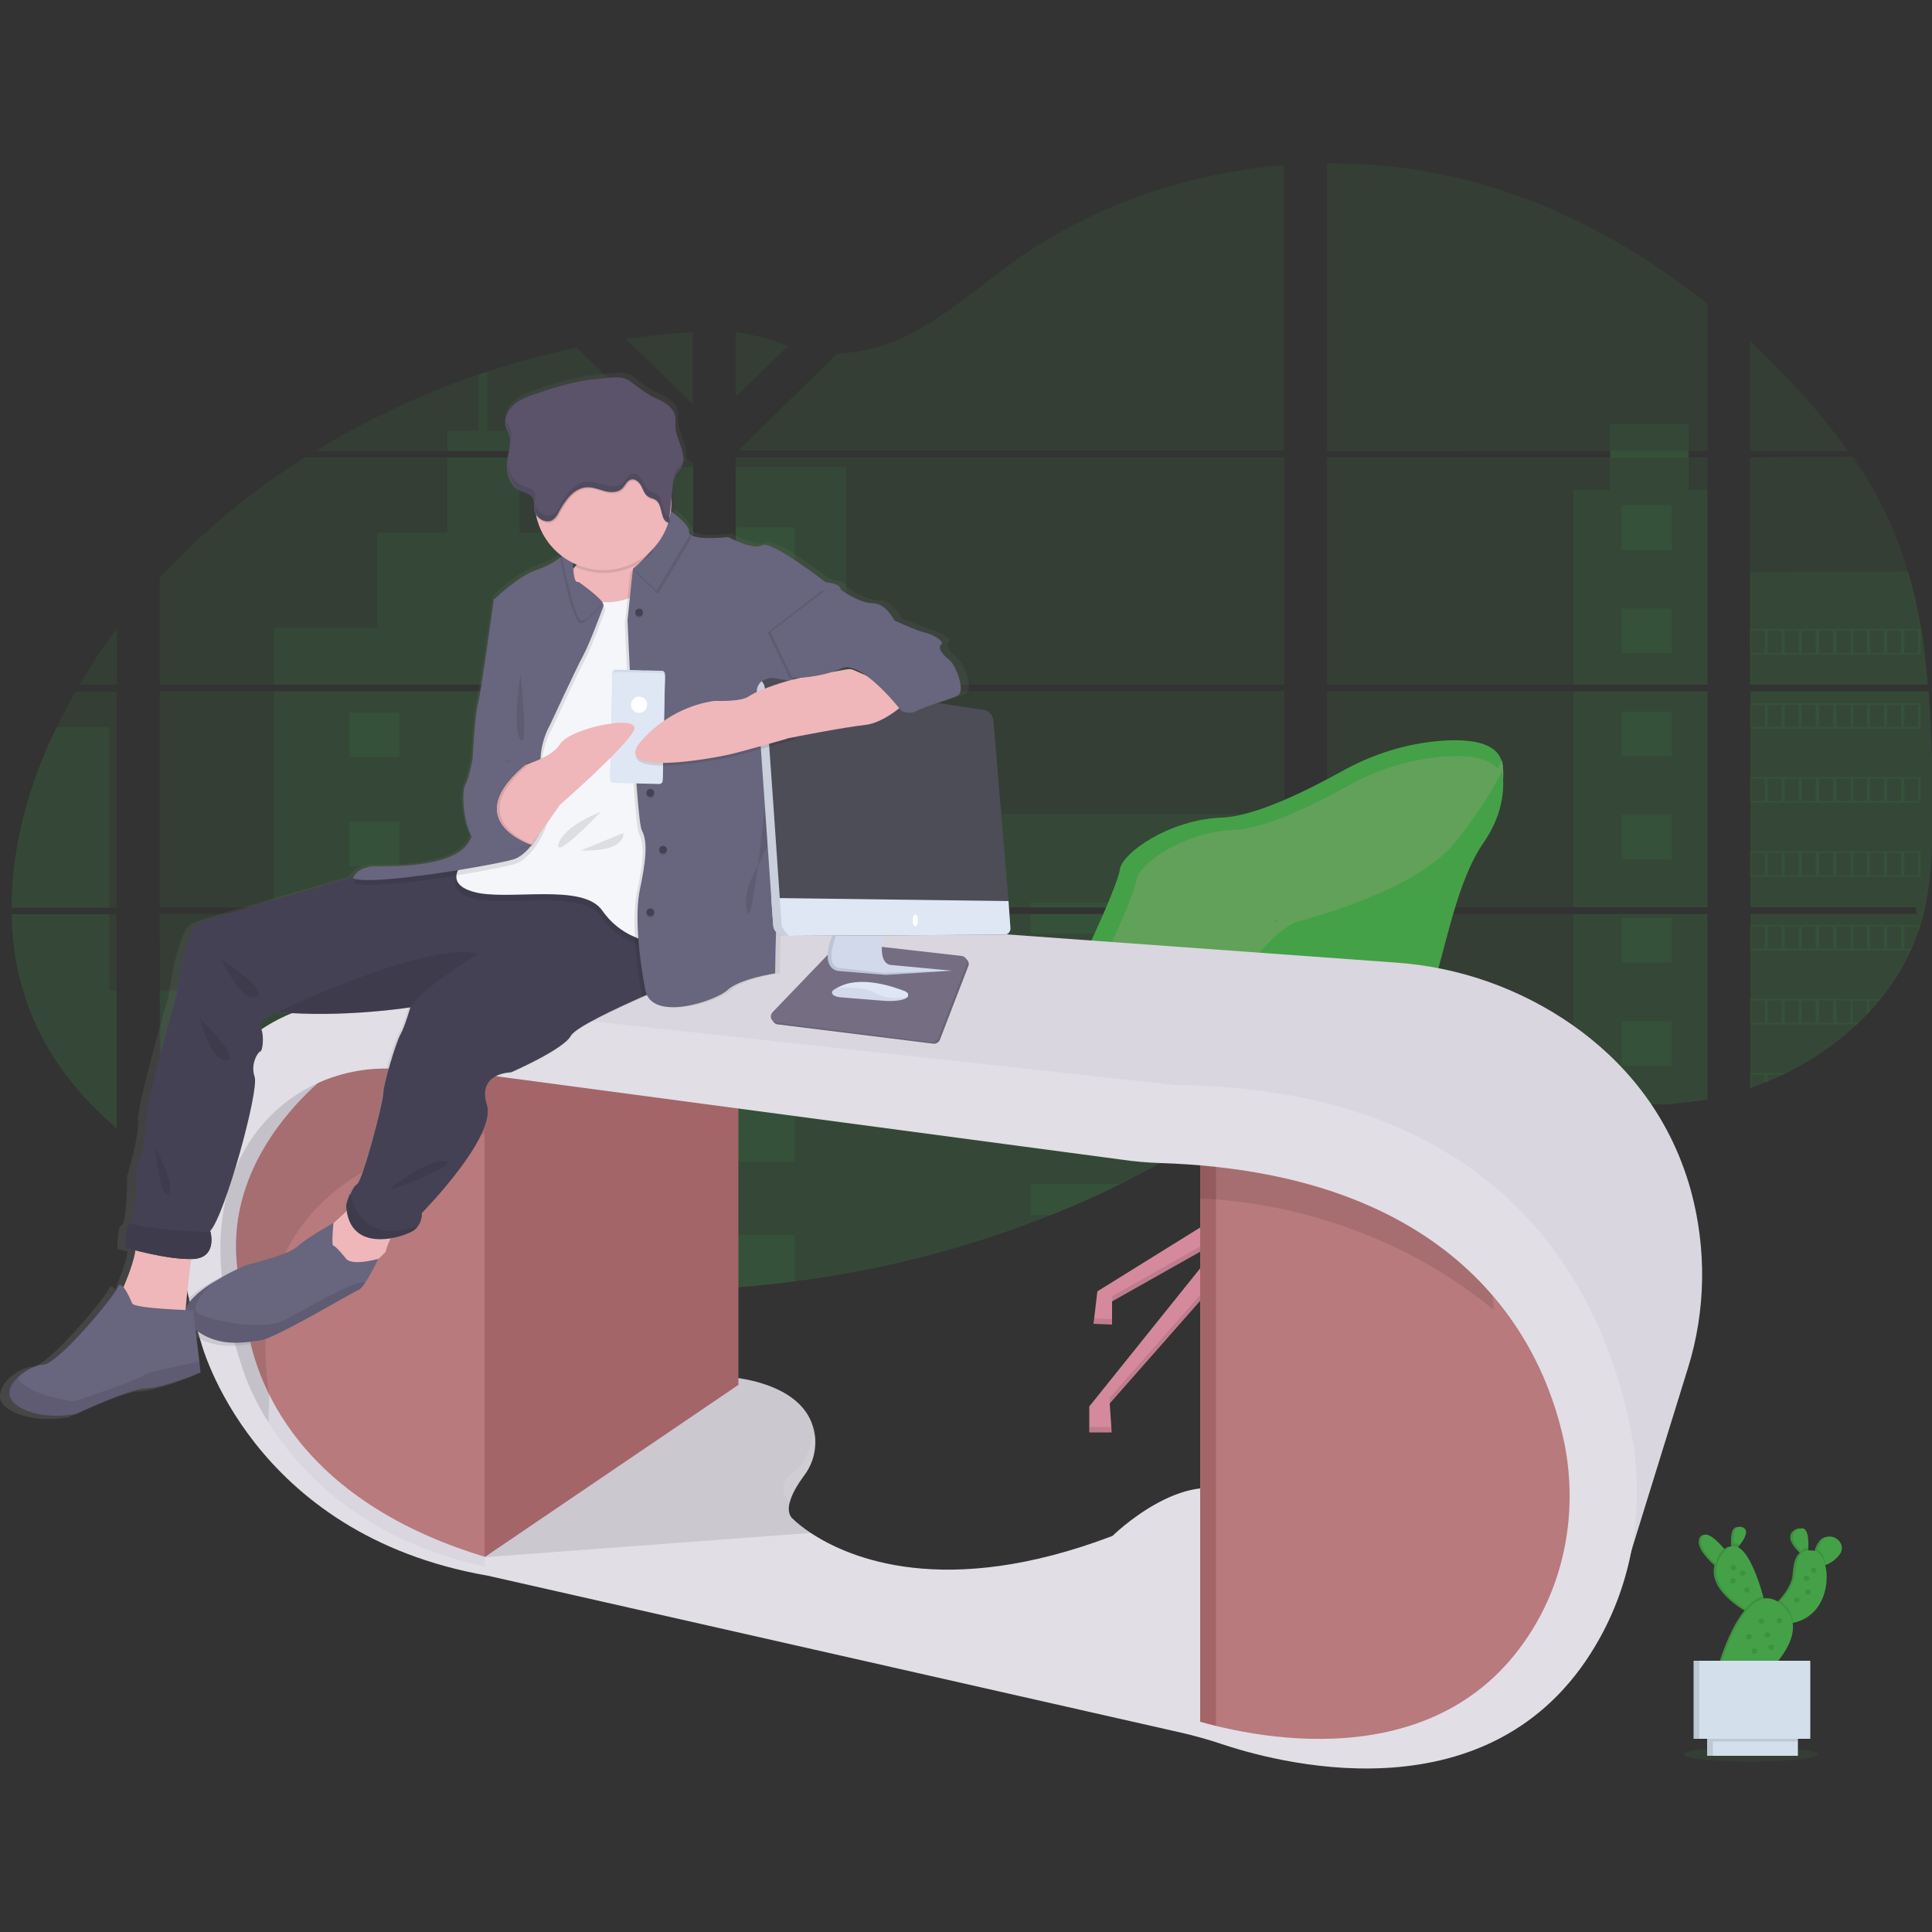 <?xml version="1.0" encoding="utf-8"?>
<!-- Generator: Adobe Illustrator 19.0.0, SVG Export Plug-In . SVG Version: 6.00 Build 0)  -->
<svg version="1.1" id="Layer_1" xmlns="http://www.w3.org/2000/svg" xmlns:xlink="http://www.w3.org/1999/xlink" x="0px" y="0px"
	 viewBox="0 0 500 500" style="enable-background:new 0 0 500 500;" xml:space="preserve">
<rect x="0" y="0" width="500" height="500" fill="#333333" stroke="none"/>
<g id="XMLID_178_">
	<title>Layer 1</title>
	<path id="svg_1" style="opacity:0.1;fill:#44A147;enable-background:new    ;" d="M499.1,178.9h-46.1v55.9h42.8
		c0.1,0.6,0.2,1.2,0.3,1.7h-43.1v45.1l0.2-0.1c1.2-0.4,2.4-0.9,3.6-1.4l0.8-0.3c1.2-0.5,2.4-1,3.6-1.6c0.4-0.2,0.8-0.4,1.3-0.6
		c6.6-3.3,12.7-7.5,18.1-12.5c0.2-0.1,0.3-0.3,0.4-0.4c0.7-0.7,1.5-1.4,2.2-2.2l0.8-0.8c0.8-0.9,1.6-1.8,2.4-2.8l0.3-0.4
		c3.1-3.8,5.8-8,7.8-12.5c0.1-0.1,0.1-0.3,0.2-0.4c0.6-1.4,1.2-2.9,1.7-4.3c0.2-0.6,0.4-1.2,0.6-1.9c0.1-0.2,0.1-0.4,0.2-0.5
		c2.6-9,2.9-18.3,2.9-27.5v-3.2c0-3.7-0.1-7.5-0.1-11.3c0-1,0-1.9-0.1-2.9c-0.1-2.5-0.2-5-0.3-7.4c0-0.7-0.1-1.4-0.1-2.1
		c0-0.4,0-0.8-0.1-1.2C499.3,181.8,499.2,180.4,499.1,178.9L499.1,178.9z M452.9,116.7h25.3c-4.1-5.8-8.6-11.3-13.5-16.5
		c-3.8-4.1-7.7-8.1-11.8-12L452.9,116.7L452.9,116.7z M452.9,118.4v58.8h46c0-0.2,0-0.3,0-0.5c-0.1-1-0.2-2-0.3-3
		c-0.1-0.5-0.1-1.2-0.2-1.8s-0.1-1.2-0.2-1.8c-0.1-0.6-0.1-1.2-0.2-1.8c-0.1-0.6-0.2-1.2-0.2-1.8c-0.1-0.5-0.1-1-0.2-1.5
		c-0.1-0.7-0.2-1.4-0.3-2c0-0.1,0-0.2-0.1-0.3c-0.8-5-2-9.9-3.4-14.8c-1.5-5.1-3.4-10.2-5.7-15c-2.5-5.1-5.3-10-8.6-14.7
		L452.9,118.4L452.9,118.4z M343.4,178.9v55.9h98.5v-55.9H343.4z M343.4,236.6v37.9c11.5-3.7,24.6-2.2,36.5,0.8
		c9.2,2.3,18.2,5.5,27.4,7.8c4.1,1,8.3,1.8,12.5,2.4l1,0.1c0.5,0.1,1,0.1,1.5,0.1l1.5,0.1h0.8c0.1,0,0.2,0,0.2,0l0.8,0h0
		c0.4,0,0.8,0,1.2,0h3.2c0.3,0,0.6,0,0.9,0c0.5,0,0.9,0,1.4-0.1l0.9-0.1l1.1-0.1c0.8-0.1,1.5-0.1,2.3-0.2c0.3,0,0.6-0.1,0.9-0.1
		l0.4-0.1c0.8-0.1,1.5-0.2,2.3-0.3c0.6-0.1,1.1-0.2,1.7-0.3v-48L343.4,236.6L343.4,236.6z M416.7,116.7v1.7h-73.3v58.8h98.5v-58.8
		H437v-1.7h4.9v-38c-19.2-15.4-41.6-27.5-66.5-33.1c-10.5-2.3-21.3-3.4-32-3.3v74.5L416.7,116.7L416.7,116.7z M191.4,116.3l0.3,0.3
		h140.6V42.7c-25,2.1-49.5,10.5-69.1,24.4c-9.5,6.7-18,14.6-28.6,19.8c-5.6,2.8-11.7,4.3-17.9,4.6L191.4,116.3L191.4,116.3z
		 M190.4,86v16.7L204,89.5C198.9,87.7,194.9,86.5,190.4,86L190.4,86z M189.9,296.5h0.5v36.7c5.1-0.4,10.2-0.9,15.3-1.6
		c22.8-2.9,45-8.7,66.4-17.2c2.3-0.9,4.6-1.9,6.8-2.8c1.5-0.7,3-1.3,4.5-2c2.2-1,4.4-2.1,6.6-3.2c9.7-4.8,19.1-10.2,28-16.3
		c0.6-0.4,1.1-0.8,1.7-1.1c1.1-0.8,2.2-1.5,3.3-2.3c0.5-0.4,1.1-0.8,1.6-1.2l1.1-0.9c1.1-0.8,2.2-1.7,3.4-2.5c1-0.8,2.1-1.5,3.2-2.2
		v-43.4h-113c0.1-0.3,0.2-0.5,0.2-0.8c-0.1,0.3-0.2,0.5-0.2,0.8h-29v60L189.9,296.5L189.9,296.5z M190.4,118.4v58.8h142v-58.8
		L190.4,118.4L190.4,118.4z M190.4,178.9v55.9h142v-55.9L190.4,178.9L190.4,178.9z M162,87.7l17.3,16.9V85.9
		C173.5,86.3,167.8,86.9,162,87.7z M41.3,178.9v55.9h138.1v-55.9H41.3z M74.6,317c20.9,8,42.8,13.2,65.1,15.4h0.1
		c4.2,0.4,8.4,0.8,12.7,1h0.2c8.9,0.5,17.8,0.6,26.7,0.3v-97.2H41.3l0.5,64.4 M3,234.9h27.2v-55.9H19.5c-1.1,2-2.2,3.9-3.2,6
		c-0.6,1.1-1.1,2.1-1.6,3.2C7.5,202.8,3,219,3,234.9z M3,236.6c0.2,11.4,2.8,22.5,8.4,32.8c4.7,8.6,11.1,16.1,18.8,22.6v-55.4
		C30.2,236.6,3,236.6,3,236.6z M20.5,177.2h9.8v-14.6C26.7,167.3,23.5,172.2,20.5,177.2L20.5,177.2z M81.6,116.7h94.5l0.3-0.3
		l-0.5-0.5l-26.6-25.9c-7.9,1.6-15.7,3.7-23.3,6.2c-0.7,0.2-1.4,0.5-2.2,0.7C109.1,101.9,95,108.6,81.6,116.7L81.6,116.7z
		 M41.3,149.5v27.7h138.1V120l-1.9-1.6H78.9C65,127.1,52.4,137.6,41.3,149.5L41.3,149.5z"/>
	<path id="svg_2" style="opacity:0.1;fill:#44A147;enable-background:new    ;" d="M452.9,148.1v29.1h46c0-0.2,0-0.3,0-0.5
		c-0.1-1-0.2-2-0.3-3c-0.1-0.5-0.1-1.2-0.2-1.8s-0.1-1.2-0.2-1.8c-0.1-0.6-0.1-1.2-0.2-1.8c-0.1-0.6-0.2-1.2-0.2-1.8
		c-0.1-0.5-0.1-1-0.2-1.5c-0.1-0.7-0.2-1.4-0.3-2c0-0.1,0-0.2-0.1-0.3c-0.8-5-2-9.9-3.4-14.8L452.9,148.1L452.9,148.1z M499.1,178.9
		h-46.1v55.9h42.8c0.1,0.6,0.2,1.2,0.3,1.7h-43.1v45.1l0.2-0.1c1.2-0.4,2.4-0.9,3.6-1.4l0.8-0.3c1.2-0.5,2.4-1,3.6-1.6
		c0.4-0.2,0.8-0.4,1.3-0.6c6.6-3.3,12.7-7.5,18.1-12.5c0.2-0.1,0.3-0.3,0.4-0.4c0.7-0.7,1.5-1.4,2.2-2.2l0.8-0.8
		c0.8-0.9,1.6-1.8,2.4-2.8l0.3-0.4c3.1-3.8,5.8-8,7.8-12.5c0.1-0.1,0.1-0.3,0.2-0.4c0.6-1.4,1.2-2.9,1.7-4.3
		c0.2-0.6,0.4-1.2,0.6-1.9c0.1-0.2,0.1-0.4,0.2-0.5c2.6-9,2.9-18.3,2.9-27.5v-3.2c0-3.7-0.1-7.5-0.1-11.3c0-1,0-1.9-0.1-2.9
		c-0.1-2.5-0.2-5-0.3-7.4c0-0.7-0.1-1.4-0.1-2.1c0-0.4,0-0.8-0.1-1.2C499.3,181.8,499.2,180.4,499.1,178.9L499.1,178.9z
		 M407.2,126.8v50.4h34.7v-50.4H437v-17.1h-20.3v17.1H407.2L407.2,126.8z M407.2,178.9h34.7v55.9h-34.7V178.9z M441.9,236.6h-34.7
		v46.5c4.1,1,8.3,1.8,12.5,2.4l1,0.1c0.5,0.1,1,0.1,1.5,0.1l1.5,0.1h0.2c0.2,0,0.4,0,0.7,0h0.2c0.3,0,0.5,0,0.8,0c0.4,0,0.8,0,1.2,0
		h3.2l0.9,0c0.5,0,0.9,0,1.4-0.1l0.9-0.1l1.1-0.1c0.8-0.1,1.5-0.1,2.3-0.2l0.9-0.1l0.4-0.1c0.8-0.1,1.5-0.2,2.3-0.3
		c0.6-0.1,1.1-0.2,1.7-0.3L441.9,236.6L441.9,236.6z M190.4,120.9H219v56.3h-28.6V120.9z M190.4,178.9v55.9h142v-24.1h-75.6V225H219
		v-46H190.4z M189.9,296.5h0.5v36.7c5.1-0.4,10.2-0.9,15.3-1.6c22.8-2.9,45.1-8.7,66.4-17.2c6.1-2.4,12.1-5.1,17.9-8
		c9.7-4.8,19.1-10.2,28-16.3c2.2-1.5,4.4-3.1,6.6-4.7c1.5-1.1,3-2.2,4.5-3.3c1-0.8,2.1-1.5,3.2-2.2v-43.4h-113
		c0.1-0.3,0.2-0.5,0.2-0.8c-0.1,0.3-0.2,0.5-0.2,0.8h-29v59.9L189.9,296.5L189.9,296.5z M115.8,116.7h18.6v-5.2h-8.3V96.2
		c-0.7,0.2-1.4,0.5-2.2,0.7v14.6h-8.1V116.7z M70.9,177.2h91.5h0h17v-56.3h-4.8v41.6h-22v-24.6h-18.2v-19.5h-18.6v19.5H97.6v24.6
		H70.9L70.9,177.2L70.9,177.2z M70.9,178.9v55.9h108.5v-55.9L70.9,178.9L70.9,178.9z M74.7,317c20.9,8,42.8,13.2,65.1,15.4h0.1
		c4.2,0.4,8.4,0.8,12.7,1h0.2c8.9,0.5,17.8,0.6,26.7,0.3v-97.2H70.9v19.8H41.3l0.2,44.3 M28.3,236.6H3c0.2,11.4,2.8,22.5,8.4,32.8
		c4.7,8.6,11.2,16.1,18.8,22.6v-35.6h-1.9L28.3,236.6L28.3,236.6z M3,234.9h25.3v-46.7H14.6C7.5,202.8,3,219,3,234.9L3,234.9z"/>
	<path id="svg_3" style="opacity:0.1;fill:#44A147;enable-background:new    ;" d="M190.4,136.5h15.3v17.7h-15.3V136.5z
		 M190.4,173.1h15.3v4.1h-15.3V173.1z M190.4,178.9h15.3v11.9h-15.3V178.9z M190.4,209.7h15.3v17.7h-15.3V209.7z M190.4,246.4h15.3
		V264h-15.3V246.4z M190.4,296.5h-0.5H190.4v4.1h15.3V283h-15.3V296.5z M190.4,319.6v13.6c5.1-0.4,10.2-0.9,15.3-1.6v-12
		L190.4,319.6z M266.7,233.6h65.7v1.3h-65.7V233.6z M266.7,236.6h65.7v5h-65.7V236.6z M266.7,257.9h65.7v8h-65.7V257.9z
		 M266.7,282.2v8H318c2.2-1.5,4.4-3.1,6.6-4.7c1.5-1.1,3-2.2,4.5-3.3L266.7,282.2z M266.7,306.4v8h5.4c6.1-2.4,12.1-5.1,17.9-8
		H266.7z M152.7,195.9h-12.9v-11.5h12.9V195.9z M432.6,142.3h-12.9v-11.5h12.9V142.3z M432.6,169h-12.9v-11.5h12.9V169z
		 M432.6,195.7h-12.9v-11.5h12.9V195.7z M432.6,222.4h-12.9v-11.5h12.9V222.4z M432.6,249.1h-12.9v-11.5h12.9V249.1z M432.6,275.8
		h-12.9v-11.5h12.9V275.8z M103.3,195.9H90.4v-11.5h12.9V195.9z M152.7,224.2h-12.9v-11.5h12.9V224.2z M103.3,224.2H90.4v-11.5h12.9
		V224.2z M152.7,252.6h-12.9v-11.5h12.9V252.6z M103.3,252.6H90.4v-11.5h12.9V252.6z M152.7,280.9h-12.9v-11.5h12.9V280.9z
		 M103.3,280.9H90.4v-11.5h12.9V280.9z M152.7,309.3h-12.9v-11.5h12.9V309.3z M103.3,309.3H90.4v-11.5h12.9V309.3z M152.7,333.5
		v-7.4h-12.9v6.4L152.7,333.5L152.7,333.5z M452.9,162.8v6.6h44.2v-6.6H452.9z M492.8,163.2h3.6v5.8h-3.6L492.8,163.2z M488.4,163.2
		h3.6v5.8h-3.6L488.4,163.2z M484,163.2h3.6v5.8H484V163.2z M479.6,163.2h3.6v5.8h-3.6V163.2z M475.2,163.2h3.7v5.8h-3.6
		L475.2,163.2L475.2,163.2z M470.8,163.2h3.6v5.8h-3.6V163.2z M466.3,163.2h3.6v5.8h-3.6V163.2z M461.9,163.2h3.6v5.8h-3.6V163.2z
		 M457.5,163.2h3.6v5.8h-3.6V163.2z M453.1,163.2h3.6v5.8h-3.6V163.2z M452.9,182v6.6h44.2V182H452.9z M492.8,182.4h3.6v5.7h-3.6
		L492.8,182.4z M488.4,182.4h3.6v5.7h-3.6L488.4,182.4z M484,182.4h3.6v5.7H484V182.4z M479.6,182.4h3.6v5.7h-3.6V182.4z
		 M475.2,182.4h3.7v5.7h-3.6L475.2,182.4L475.2,182.4z M470.8,182.4h3.6v5.7h-3.6V182.4z M466.3,182.4h3.6v5.7h-3.6V182.4z
		 M461.9,182.4h3.6v5.7h-3.6V182.4z M457.5,182.4h3.6v5.7h-3.6V182.4z M453.1,182.4h3.6v5.7h-3.6V182.4z M452.9,201.1v6.6h44.2v-6.6
		H452.9z M492.8,201.5h3.6v5.8h-3.6L492.8,201.5z M488.4,201.5h3.6v5.8h-3.6L488.4,201.5z M484,201.5h3.6v5.8H484V201.5z
		 M479.6,201.5h3.6v5.8h-3.6V201.5z M475.2,201.5h3.7v5.8h-3.6L475.2,201.5L475.2,201.5z M470.8,201.5h3.6v5.8h-3.6V201.5z
		 M466.3,201.5h3.6v5.8h-3.6V201.5z M461.9,201.5h3.6v5.8h-3.6V201.5z M457.5,201.5h3.6v5.8h-3.6V201.5z M453.1,201.5h3.6v5.8h-3.6
		V201.5z M452.9,220.3v6.6h44.2v-6.6H452.9z M492.8,220.7h3.6v5.8h-3.6L492.8,220.7z M488.4,220.7h3.6v5.8h-3.6L488.4,220.7z
		 M484,220.7h3.6v5.8H484V220.7z M479.6,220.7h3.6v5.8h-3.6V220.7z M475.2,220.7h3.7v5.8h-3.6L475.2,220.7L475.2,220.7z
		 M470.8,220.7h3.6v5.8h-3.6V220.7z M466.3,220.7h3.6v5.8h-3.6V220.7z M461.9,220.7h3.6v5.8h-3.6V220.7z M457.5,220.7h3.6v5.8h-3.6
		V220.7z M453.1,220.7h3.6v5.8h-3.6V220.7z M452.9,239.4v6.6h41.6c0.1-0.1,0.1-0.3,0.2-0.4h-1.9v-5.8h3.6v1.4
		c0.2-0.6,0.4-1.2,0.6-1.8H452.9z M488.4,239.8h3.6v5.7h-3.6L488.4,239.8z M484,239.8h3.6v5.7H484V239.8z M479.6,239.8h3.6v5.7h-3.6
		V239.8z M475.2,239.8h3.7v5.7h-3.6L475.2,239.8L475.2,239.8z M470.8,239.8h3.6v5.7h-3.6V239.8z M466.3,239.8h3.6v5.7h-3.6V239.8z
		 M461.9,239.8h3.6v5.7h-3.6V239.8z M457.5,239.8h3.6v5.7h-3.6V239.8z M453.1,239.8h3.6v5.7h-3.6V239.8z M452.9,258.5v6.6h27.7
		c0.2-0.1,0.3-0.3,0.4-0.4h-1.5V259h3.6v3.6l0.8-0.8V259h2.4c0.1-0.1,0.2-0.3,0.3-0.4L452.9,258.5L452.9,258.5z M475.2,258.9h3.7
		v5.8h-3.6L475.2,258.9L475.2,258.9z M470.8,258.9h3.6v5.8h-3.6V258.9z M466.3,258.9h3.6v5.8h-3.6V258.9z M461.9,258.9h3.6v5.8h-3.6
		V258.9z M457.5,258.9h3.6v5.8h-3.6V258.9z M453.1,258.9h3.6v5.8h-3.6V258.9z M452.9,277.7v4c0.1,0,0.1,0,0.2-0.1v-3.5h3.6v2.1
		l0.8-0.3v-1.8h3.6v0.2c0.4-0.2,0.8-0.4,1.3-0.6L452.9,277.7L452.9,277.7z M162.4,177.2L162.4,177.2L162.4,177.2z M189.9,296.5h0.5
		H189.9z M219.3,236.6c0.1-0.3,0.2-0.5,0.2-0.8C219.5,236.1,219.4,236.3,219.3,236.6z M162.4,177.2L162.4,177.2L162.4,177.2z
		 M416.7,116.7v1.7H437v-1.7H416.7z M189.9,296.5h0.5H189.9z M219.3,236.6c0.1-0.3,0.2-0.5,0.2-0.8
		C219.5,236.1,219.4,236.3,219.3,236.6z M162.4,177.2L162.4,177.2L162.4,177.2z M189.9,296.5h0.5H189.9z M219.3,236.6
		c0.1-0.3,0.2-0.5,0.2-0.8C219.5,236.1,219.4,236.3,219.3,236.6z"/>
	<ellipse id="svg_4" style="opacity:0.1;fill:#44A147;enable-background:new    ;" cx="453.1" cy="454" rx="17.4" ry="1.9"/>
	<path id="svg_5" style="fill:#D48A9C;" d="M335.3,310.8l-8.7-0.5l-0.6-24.9l-0.1-5.9l9.1-1.7l0.1,7.6L335.3,310.8L335.3,310.8z"/>
	<path id="svg_6" style="fill:#D48A9C;" d="M328.6,306.5L284,334.2l-1,8.4l4.8,0.2v-6l29.1-16.4L281.9,364v6.7h5.8l-0.5-7.5
		l40.7-46.2l5.1,0.5l42.9,48.7l1,8.2l5.8,0.2l-1-8.4l-34-42.4l22.6,15.7l0.5,6.7l4.6,0.2l-0.5-8.2L331.7,305L328.6,306.5
		L328.6,306.5z"/>
	<path id="svg_7" style="fill:#44A147;" d="M272.6,259.1c4.2-5.2,7.7-11,10.5-17.1c3.1-6.8,6.4-14.6,6.7-16.9
		c0.5-4.3,12.8-13,26.3-13.5c8.8-0.3,22.5-7.2,31-11.9c8-4.5,16.8-7.3,26-8c9.9-0.7,19.2,1.2,14.6,12.7l-63.1,76.4
		c0,0-53.8,9.5-57.1-5.8c-0.2-0.8-0.4-1.5-0.8-2.2C266,271.3,265.8,267.5,272.6,259.1L272.6,259.1z"/>
	<path id="svg_8" style="opacity:0.2;fill:#DDA3A7;enable-background:new    ;" d="M277.4,260.6c4.2-5.3,7.8-11.1,10.6-17.3
		c2.9-6.3,5.9-13.5,6.1-15.6c0.5-4.1,12.2-12.4,25.1-12.9c8.4-0.3,21.5-6.9,29.6-11.4c7.6-4.3,16.1-6.9,24.9-7.6
		c9.5-0.7,18.4,1.1,13.9,12.1l-50,73.3c0,0-61.7,8.8-65-5.7c-0.2-0.8-0.5-1.5-0.8-2.2C271.3,271.8,271.2,268.3,277.4,260.6
		L277.4,260.6z"/>
	<path id="svg_9" style="opacity:0.1;fill:#010101;enable-background:new    ;" d="M335.2,285.5c-2.9,0-6,0-9.1,0l-0.1-5.9l9.1-1.7
		L335.2,285.5L335.2,285.5z"/>
	<g id="svg_10" style="opacity:0.1;">
		<path id="svg_11" style="fill:#010101;" d="M370.3,338l-22.6-15.7l2.6,3.2l20,13.9l0.5,6.7l4.6,0.2l-0.1-1.5l-4.5-0.2L370.3,338z
			 M287.9,335.4v1.4l27-15.2l2.1-2.6L287.9,335.4z M281.9,369.3v1.4h5.8l-0.1-1.4H281.9z M287.9,341.4l-4.7-0.2l-0.2,1.4l4.8,0.2
			L287.9,341.4L287.9,341.4z M376.8,373l-1-8.2l-42.9-48.7l-5.1-0.5l-40.7,46.2l0.1,1.3l40.6-46.1l5.1,0.5l42.9,48.7l1,8.2l5.8,0.2
			l-0.2-1.5L376.8,373L376.8,373z"/>
	</g>
	<path id="svg_12" style="opacity:0.1;fill:#010101;enable-background:new    ;" d="M330,238c0,0,11.3,8.2,6.3,8.3
		C331.4,246.4,330,238,330,238z"/>
	<path id="svg_13" style="fill:#44A147;" d="M282.7,283.1c0,0,18.7-1.4,25.7-14.9c0,0,14.2-28.2,25.8-31.3s33-10.1,41.9-21
		c8.9-10.8,12.6-19.1,12.6-19.1s2.3,8.8-4.9,19.1c-7.2,10.3-9.9,26.3-14.9,43.2c-5.1,16.9-7,23.6-16.1,24.6
		c-6.9,0.7-43.4,0.4-60.8,0C286.2,283.5,282.7,283.1,282.7,283.1L282.7,283.1z"/>
	<path id="svg_14" style="opacity:0.2;fill:#DDA3A7;enable-background:new    ;" d="M282.7,283.1c0,0,18.7-1.4,25.7-14.9
		c0,0,14.2-28.2,25.8-31.3s33-10.1,41.9-21c8.9-10.8,12.6-19.1,12.6-19.1s2.3,8.8-4.9,19.1c-7.2,10.3-9.9,26.3-14.9,43.2
		c-5.1,16.9-7,23.6-16.1,24.6c-6.9,0.7-43.4,0.4-60.8,0C286.2,283.5,282.7,283.1,282.7,283.1L282.7,283.1z"/>
	<path id="svg_15" style="fill:#44A147;" d="M287.4,283.1c0,0,17.8-1.4,24.5-14.5c0,0,13.6-27.3,24.6-30.3c11-3,31.5-9.8,40.1-20.3
		c8.5-10.5,12.1-18.5,12.1-18.5s2.2,8.5-4.7,18.5s-9.4,25.4-14.3,41.7s-6.7,22.9-15.4,23.8c-6.6,0.7-41.5,0.3-58.1,0
		C290.7,283.5,287.4,283.1,287.4,283.1L287.4,283.1z"/>
	<path id="svg_16" style="opacity:0.1;fill:#010101;enable-background:new    ;" d="M273,276.1c0,0,9.8,3.7,15.3,1.7
		c5.5-2,19.3-8.1,19.3-8.1S284.4,271.2,273,276.1z"/>
	<path id="svg_17" style="fill:#E1DEE5;" d="M338.2,451.4c0,0-28-1.5-34.9-5.5s-16.5-4-16.6-4l-111.6-24.3l-46.4-11l-8.3-1.1
		l27.3-31.3l0.8-0.4l40.3-17.4c0,0,18.1,1,21.6,12.8c0.2,0.8,0.4,1.7,0.5,2.5c0.4,3.7-0.6,7.3-2.9,10.3c-1.4,1.9-3.2,4.7-3.7,7.1
		c-0.3,1.4-0.2,2.6,0.5,3.6c1.5,1.5,3.2,2.8,5,4c9.8,6.5,34.7,17.3,78.1,0.8c0,0,18.6-18.3,32.6-10.5
		C334.7,394.7,338.2,451.4,338.2,451.4L338.2,451.4z"/>
	<path id="svg_18" style="opacity:0.1;fill:#010101;enable-background:new    ;" d="M204.5,389.1c-0.3,1.4-0.2,2.6,0.5,3.6
		c1.5,1.5,3.2,2.8,5,4l-84.5,6.3l23.2-29.2l40.3-17.4c0,0,18.1,1,21.6,12.8c0.2,0.8,0.4,1.7,0.5,2.5c0.4,3.7-0.6,7.3-2.9,10.3
		C206.8,383.9,205,386.6,204.5,389.1z"/>
	<path id="svg_19" style="fill:#A46569;" d="M121.9,274l69.2,1.5v82.9L125.4,403l-15.8-14.6l3.3-48.2l-3.3-44.9L121.9,274z"/>
	<path id="svg_20" style="fill:#D9D6DF;" d="M82.5,260.5l80.8-24.9c1.5-0.4,3-0.6,4.5-0.5L361,249.1c16.5,1.1,32.4,6.7,46,16.2
		c12.5,8.8,24.9,22.3,30.6,42.8c4.1,15.1,3.9,31.1-0.8,46.1l-17.1,55.2c0,0,12.8-119.9-114.9-125.9L82.5,260.5L82.5,260.5z"/>
	<path id="svg_21" style="fill:#B87A7D;" d="M125.4,272.3v133.1c0,0-22.2-3.1-26.1-7.4c-3.2-3.5-22-13.5-30.1-23.8
		c-1.8-2.3-3.1-4.5-3.5-6.8C63,355,51.9,325.7,51.9,325.7l3-28.6l12.5-18.6l24.3-11h18.8L125.4,272.3L125.4,272.3z"/>
	<path id="svg_22" style="fill:#D9D6DF;" d="M90.3,274c0,0-36,22.6-28.1,58.9c0.6,3,1.2,5.9,1.6,8.9c1.4,11.8,10.1,45.5,61.7,61.1
		v3.5l-21.9-6.1l-14.9-8.2L77.3,382l-13.9-16.9L57,351.3l-2.4-18.2l-1.4-20.7l3.3-17.8l7.8-11.6l9.5-7.4L90.3,274L90.3,274z"/>
	<path id="svg_23" style="opacity:0.1;fill:#010101;enable-background:new    ;" d="M125.4,272.3v21.2
		c-15.7,1.7-64.3,11.5-55.7,67.7l-0.5,12.9c-1.8-2.3-3.1-4.5-3.5-6.8c-2.7-12.4-13.8-41.6-13.8-41.6l3-28.6l12.5-18.6l24.3-11h18.8
		L125.4,272.3L125.4,272.3z"/>
	<path id="svg_24" style="opacity:0.1;fill:#FFFFFF;enable-background:new    ;" d="M208.2,381.9c-1.4,1.9-3.2,4.7-3.7,7.1
		c-2.2-2.5-2.7-5.4,0.5-7.7c4-2.9,5.3-7.9,5.6-12.3c0.2,0.8,0.4,1.7,0.5,2.5C211.4,375.3,210.4,379,208.2,381.9z"/>
	<path id="svg_25" style="fill:#B87A7D;" d="M410.9,395.4l-9.5,32.4l-21.6,21.1l-27.1,5.5l-42.1-7.5V297.1c0,0,7.3-4.8,8-4.8
		c0.8,0,21.1,3.3,21.1,3.3l46,33l1.9,1.4l20.6,30.6L410.9,395.4z"/>
	<path id="svg_26" style="fill:#A46569;" d="M310.6,290.8v156.1l4.1,0.7V290.8H310.6z"/>
	<path id="svg_27" style="opacity:0.1;fill:#010101;enable-background:new    ;" d="M386.6,339c-30.1-24.7-63.6-28.4-76-28.8v-13
		c0,0,7.3-4.8,8-4.8c0.8,0,21.1,3.3,21.1,3.3l46,33L386.6,339z"/>
	<path id="svg_28" style="fill:#E1DEE5;" d="M304.2,280.8l-188.6-20.6l-21.2-1.1c-13.4-0.8-26.4,4.7-35.2,14.7
		c-11,12.7-19.4,35.1-7.2,73.5c0,0,12.7,49.8,74.3,60.5l178.9,40.5c4,0.9,7.9,2,11.7,3.3c16.2,5.3,71.3,19.2,97.2-27.8
		c8.9-16.1,11.5-34.9,8.1-53C415.9,337.8,392.4,281.7,304.2,280.8L304.2,280.8z M396.6,421.7c-24.2,39.4-74,27.7-89,23
		c-3.7-1.1-7.4-2.1-11.1-2.9l-165.2-35.3c-56.9-9.3-68.7-52.9-68.7-52.9c-9.6-28.6-5.4-47.1,2.4-58.7c8.1-12.2,22.3-19.1,37-18.3
		l19.5,1l168.7,22.5c3.4,0.5,6.8,0.8,10.3,0.9c75,2.5,98.3,43.8,104.3,72.2C408.2,389.8,405.5,407.3,396.6,421.7z"/>
	
		<linearGradient id="svg_29_1_" gradientUnits="userSpaceOnUse" x1="1.249" y1="500.522" x2="1.249" y2="501.024" gradientTransform="matrix(500 0 0 -539.237 -498.995 270267.531)">
		<stop  offset="0" style="stop-color:#818181;stop-opacity:0.25"/>
		<stop  offset="0.54" style="stop-color:#818181;stop-opacity:0.12"/>
		<stop  offset="1" style="stop-color:#818181;stop-opacity:0.1"/>
	</linearGradient>
	<path id="svg_29" style="fill:url(#svg_29_1_);" d="M2.1,364.6c6.2,4.1,15.6,2.2,15.6,2.2s14.1-6.7,18.3-6.7s14.3-4.1,14.3-4.1
		l-0.3-2.8l-1-8.4c6.4,5,13.6,3.3,17.1,2.9c3.8-0.4,24-12.4,25.9-13.2c0.5-0.2,1.1-0.9,1.8-1.8c1.3-2,2.4-4.1,3.4-6.3
		c1.3-1.1,2.2-2,2.1-2.2c-0.1-0.2,0.5-1.7,1.2-3.3c2.9-0.5,5.3-1.6,6.1-2.2c1.3-1,2.1-2.7,2-4.3c0,0,19.7-19.9,17.1-28.2
		c-2.6-8.3,6.4-8.5,6.4-8.5s13.7-5.9,15.7-9.5c1.2-2.2,11.5-7,19.2-10.3l1-0.4c3,6.6,18.3,1.5,21.3-1.3c3.2-3,12.5-4.3,12.5-4.3
		s0.4-38.6,3.4-43.5c1.4-2.3,1.8-10,1.7-17.3v-0.8c4.2-0.8,14.1-2.7,18.8-3.2c2.9-0.3,6-2.1,8.3-3.9l0.3,0.3
		c0.8,0.3,1.7,0.5,2.5,0.4c0.8,0.1,1.5-0.1,2.2-0.4c1.8-1,8.4-3,10.8-3.9c2.4-1-0.4-8.1-2.2-9.5c-1.8-1.4-3-3.2-2-3.9
		s-2.4-2.8-4.4-3.2c-2-0.4-8-3.2-8-3.2s-2.2-4.5-5.8-4.5s-8.4-3.5-8.4-3.5c-0.2-1.6-4-1.8-4-1.8s-14.3-11-16.7-9.7s-9-2.2-9-2.2
		s-8.1,0.9-10-0.6c0-0.5-0.2-1-0.5-1.3c-0.4-1.3-2.5-3.2-4.5-4.7c0.2-0.9,0.2-1.9,0.2-2.9c0-0.4,0-0.8,0-1.2v-0.2l0.3-2.8
		c0-0.9,0.3-1.8,0.7-2.6c0.3-0.5,0.8-0.9,1.2-1.4c0.1-0.1,0.2-0.2,0.2-0.4l0.1-0.1c0.1-0.1,0.1-0.2,0.2-0.3l0-0.1
		c0.1-0.3,0.2-0.6,0.3-0.8v-0.1c0-0.1,0-0.3,0.1-0.4c0,0,0,0,0-0.1c0.1-1.1-0.1-2.3-0.5-3.4c-0.6-1.9-1.5-3.7-1.6-5.6
		c-0.1-1,0.1-1.9-0.1-2.9c-0.5-2.2-2.7-3.5-4.8-4.4c-2.9-1.2-4.4-2.6-6.8-4.4c-2-1.6-5.3-0.8-7.9-0.6c-5.8,0.4-11.5,2.1-16.9,3.9
		c-2.1,0.7-4.3,1.5-5.9,2.9c-1.1,0.9-1.9,2.2-2.2,3.7c-0.1,0.3-0.1,0.7-0.1,1v0.1c0,0.1,0,0.3,0,0.4c0,0,0,0.1,0,0.1
		c0,0.2,0.1,0.3,0.1,0.5c0.2,0.7,0.7,1.4,0.9,2.1c0.1,0.2,0.1,0.3,0.1,0.5v0.1c0,0.2,0.1,0.3,0.1,0.5c0.2,1.8-0.4,3.7-0.7,5.5
		c0,0.3-0.1,0.5-0.1,0.8c-0.1,1.1,0,2.1,0.3,3.1c0,0,0,0,0,0c0,0.1,0.1,0.3,0.1,0.4c0,0.1,0,0.1,0.1,0.2c0,0.1,0.1,0.2,0.1,0.3
		l0.1,0.2c0,0.1,0.1,0.2,0.1,0.3c0,0.1,0.1,0.2,0.1,0.2c0,0.1,0.1,0.2,0.1,0.2c0,0.1,0.1,0.2,0.1,0.2c0.1,0.1,0.1,0.1,0.2,0.2
		c0.1,0.1,0.1,0.2,0.2,0.2l0.2,0.2l0.2,0.2l0.2,0.2l0.2,0.2c0.1,0,0.1,0.1,0.2,0.1c0.1,0,0.2,0.1,0.3,0.2l0.1,0.1
		c0.2,0.1,0.3,0.2,0.5,0.3c1.1,0.5,2.6,0.7,3.3,1.7c0.2,0.2,0.3,0.5,0.3,0.8v0.4c0,0.6,0,1.2,0.1,1.7c0,0.3,0,0.6,0.1,0.9
		c0,0.2,0.1,0.5,0.2,0.7c0.8,4,2.9,7.5,6,10.1c0.1,0.3,0.1,0.7,0.2,1.1c-1.8,1.3-3.7,2.3-5.8,3c-4.8,1.4-11.5,7.9-11.5,7.9
		s-3.4,24.2-4.2,27.2c-0.8,3-1.4,14.4-1.4,14.4s-0.8,4.7-2,7.1c-0.8,1.7-0.7,8.8,1.7,13.2c-0.4,0.9-0.9,1.7-1.5,2.4
		c-4.8,5.5-19.1,5.3-23.9,5.3c-4.4,0-5.8,2.7-5.9,3.1c-8.8,2.5-37.1,10.6-40.5,12c-4,1.7-6.2,18.9-6.2,18.9s-8.3,28.6-7.9,32.3
		c0.4,3.7-2.8,14.2-2.8,14.2s0,11.8-1.3,12.6c0,0,0,0,0,0c-1.4,0.6-1.2,6.3-1.2,6.3s1,0.3,2.6,0.7c-0.4,2.9-2,6.9-3.2,9.8
		c-0.6-0.8-1.2-1.1-1.6-0.2c-1,2.5-15.9,20.2-19.7,20.2c-1.8,0-4.8,1.5-6.7,3.5C-0.2,359.7-1.1,362.5,2.1,364.6L2.1,364.6z
		 M70.6,262c16.9,1.6,35.1-1.2,35.1-1.2s-1.4,4.9-2.6,6.9c-1.2,2-4.6,13.2-4.6,15.6c0,2.4-5.4,22.7-7,23.6c-0.7,0.4-1.3,1.5-1.7,2.5
		c-0.4,1-0.8,2-1.1,3c0,0.5,0.1,1,0.1,1.5c-1.2,1.1-2.4,2.2-3.6,3.2c-1.1,1-7.1,4-9.5,6.1c-2.4,2.2-13.5,4.8-13.5,4.8
		c-2.8,1.2-5.4,2.6-8,4.1c-3.5,2.1-6.9,4.7-7.8,7.3c0.4-4.4,1-9.7,1.5-13.1l0.6,0c5.6-0.3,4.8-5.7,4.5-7c0-0.2-0.1-0.3-0.1-0.3
		c4-4.3,12.9-36.6,11.8-40.2c-1.2-3.6,1-6.7,1.5-6.7s1.1-3.9,0.1-6.1C65.2,264,70.6,262,70.6,262L70.6,262z M207.6,175.1l-1.1,0.3
		v-0.2C206.5,175.1,206.9,175.1,207.6,175.1L207.6,175.1z M149.7,145.3c-0.2,0.2-0.3,0.4-0.5,0.6l-0.2,0.2V145
		C149.2,145.1,149.5,145.3,149.7,145.3z M129.7,183.6l0.1,1.1c0,0-0.1,0.7-0.3,1.8L129.7,183.6L129.7,183.6z M221.3,172.6l-3.5,0.6
		c0.5-0.2,1-0.4,1.5-0.6c0.3-0.2,0.7-0.3,1.1-0.3c0.4,0,0.9,0.1,1.3,0.3C221.5,172.5,221.4,172.5,221.3,172.6L221.3,172.6z"/>
	<path id="svg_30" style="fill:#EFB7B9;" d="M103.7,314.8c0,0-4,8.3-3.8,8.9c0.2,0.6-8.6,7.6-8.6,7.6l-9.6-6.8l1-4.7
		c0,0,10.8-9.7,11.5-10.8S103.7,314.8,103.7,314.8L103.7,314.8z"/>
	<path id="svg_31" style="fill:#68657E;" d="M49.1,342.8c6.6,6.5,14.5,4.5,18.2,4.1c3.7-0.4,23.6-12.3,25.5-13.1
		c0.5-0.2,1.1-0.9,1.7-1.8c1.3-2,2.4-4.1,3.4-6.2c-0.1,0-6.6,1.9-8.3,0c0,0-2.7-3.4-3.3-3.4c-0.6,0,0-5.9,0-5.9s-7,3.9-9.3,6.1
		c-2.3,2.2-13.3,4.8-13.3,4.8c-2.7,1.2-5.3,2.5-7.9,4.1C50.5,334.7,45.3,339.2,49.1,342.8L49.1,342.8z"/>
	<path id="svg_32" style="opacity:0.1;fill:#010101;enable-background:new    ;" d="M49.1,342.8c6.6,6.5,14.5,4.5,18.2,4.1
		c3.7-0.4,23.6-12.3,25.5-13.1c0.5-0.2,1.1-0.9,1.7-1.8c-2.3-1.4-17.4,8.2-21.7,10c-4.2,1.8-14.9,0.8-21-1.8c-3-1.3,0-5.2,3.9-8.8
		C50.5,334.7,45.3,339.2,49.1,342.8z"/>
	<path id="svg_33" style="fill:#EFB7B9;" d="M49.9,322.5c0,0-2.8,20.9-2.1,23.7s-17.5-9.4-17.5-9.4s6.4-13.1,4.5-16.1
		C33,317.6,49.9,322.5,49.9,322.5z"/>
	<path id="svg_34" style="fill:#454154;" d="M32.5,322.9c0,0,11.3,3.3,17.6,2.9c5.5-0.3,4.7-5.6,4.4-6.9c0-0.2-0.1-0.3-0.1-0.3
		c3.9-4.3,12.7-36.4,11.5-39.9s1-6.6,1.5-6.6s1.1-3.9,0.1-6.1c-1-2.1,4.3-4.1,4.3-4.1c16.6,1.6,34.4-1.2,34.4-1.2s-1.4,4.9-2.5,6.9
		c-1.2,2-4.5,13.1-4.5,15.4c0,2.3-5.3,22.5-6.8,23.5c-0.7,0.4-1.2,1.4-1.7,2.5c-0.4,1-0.8,2-1,3c0.6,13.1,15.4,8,17.6,6.3
		c0.3-0.3,0.6-0.5,0.8-0.9c0.8-1,1.1-2.2,1.1-3.5c0,0,19.4-19.7,16.8-28s6.3-8.4,6.3-8.4s13.5-5.9,15.4-9.4
		c1.2-2.2,11.3-6.9,18.9-10.3c4.8-2.1,8.6-3.6,8.6-3.6l-3.2-11.4l-2.5-9l-4.7-1.8l-15.1-5.7l-27-3.8l-2.5,0.3l-26.2,3.4
		c0,0-38.3,11-42.2,12.7c-3.9,1.7-6.1,18.8-6.1,18.8s-8.2,28.4-7.8,32.1c0.4,3.7-2.7,14-2.7,14s0,11.7-1.3,12.5c0,0,0,0,0,0
		C32.3,317.2,32.5,322.9,32.5,322.9L32.5,322.9z"/>
	<path id="svg_35" style="opacity:0.1;fill:#010101;enable-background:new    ;" d="M71.8,261.9c16.6,1.6,34.4-1.2,34.4-1.2
		c1.2-3.7,17.6-13.9,17.6-13.9C110.3,243.5,71.8,261.9,71.8,261.9z"/>
	<path id="svg_36" style="fill:#454154;" d="M89.6,311.9c0.6,13.1,15.4,8,17.6,6.3c0.3-0.3,0.6-0.5,0.8-0.9
		c-5.2,1.9-14.4,3.4-17.4-8.4C90.2,309.9,89.8,310.9,89.6,311.9L89.6,311.9z M32.5,322.9c0,0,11.3,3.3,17.6,2.9
		c5.5-0.3,4.7-5.6,4.4-6.9c-5.7-0.2-15.6-0.7-20.8-2.3c0,0,0,0,0,0C32.3,317.2,32.5,322.9,32.5,322.9z"/>
	<path id="svg_37" style="opacity:0.1;fill:#010101;enable-background:new    ;" d="M89.6,311.9c0.6,13.1,15.4,8,17.6,6.3
		c0.3-0.3,0.6-0.5,0.8-0.9c-5.2,1.9-14.4,3.4-17.4-8.4C90.2,309.9,89.8,310.9,89.6,311.9L89.6,311.9z M32.5,322.9
		c0,0,11.3,3.3,17.6,2.9c5.5-0.3,4.7-5.6,4.4-6.9c-5.7-0.2-15.6-0.7-20.8-2.3c0,0,0,0,0,0C32.3,317.2,32.5,322.9,32.5,322.9z"/>
	<path id="svg_38" style="fill:#68657E;" d="M4.5,363.8c6.1,4.1,15.3,2.1,15.3,2.1s13.9-6.6,18-6.6s14.1-4.1,14.1-4.1l-0.3-2.8
		l-1.6-13.3c0,0-15.2-0.4-15.8-1.8c0,0-2.7-6.7-3.7-4.2c-1,2.5-15.6,20.1-19.4,20.1c-1.8,0-4.7,1.5-6.6,3.4
		C2.2,358.8,1.3,361.6,4.5,363.8z"/>
	<path id="svg_39" style="opacity:0.1;fill:#010101;enable-background:new    ;" d="M57.1,248.2c0,0,12.7,8,9.2,9.8
		S57.1,248.2,57.1,248.2z M51.8,263.7c0,0,10.9,10.4,6.8,10.7S51.8,263.7,51.8,263.7z M40.1,296.7c0,0,5.6,10.5,3.5,12.3
		C41.5,310.7,40.1,296.7,40.1,296.7L40.1,296.7z M101.3,307.3c-2,2,18.6-6.5,13.9-6.8C110.5,300,101.3,307.3,101.3,307.3z"/>
	<path id="svg_40" style="fill:#EFB7B9;" d="M142.3,160.6l0.7-0.1c2.4-0.4,11.2-1.8,19.2-3.5c1.9-0.4,3.8-0.9,5.5-1.3
		c6.1-1.6,10.1-3.3,7.5-4.7c-3.4-1.9-5.2-5.2-6.2-8.2c-0.1-0.3-0.2-0.6-0.3-0.8c-0.4-1.5-0.7-3-0.8-4.5c0,0-22.1-7.8-17.8,0
		c2.1,3.8,0.7,7-1.3,9.2c-1.4,1.4-3,2.7-4.8,3.5L142.3,160.6L142.3,160.6z"/>
	<path id="svg_41" style="opacity:0.1;fill:#010101;enable-background:new    ;" d="M166,154.5c0,0-7.9,5.7-16,1
		c-8.1-4.7-18.6,41.5-18.6,41.5l-10.9,27c0,0-7.1,5.9,1.7,8.4s28.4-2.5,33.4,4.9c5,7.4,14.4,8.6,15.3,8.6s4.7-28,4.7-28l1-40.5
		L166,154.5L166,154.5z"/>
	<path id="svg_42" style="fill:#F4F6FA;" d="M122.5,230.8c8.8,2.5,28.4-2.5,33.4,4.9c2.1,3,5,5.4,8.4,6.8c2.2,1,4.5,1.6,6.9,1.8
		c0.1,0,0.3-0.5,0.5-1.4c1.4-5.7,4.2-26.6,4.2-26.6l1-40.5l-9.3-20.1l-1.3-2.7c-1.2,0.8-2.6,1.5-4,2c-3.1,1-7.5,1.6-12-1
		c-2.4-1.4-5,1.6-7.4,6.6c-5.9,11.9-11.2,34.9-11.2,34.9l-11,27c-0.3,0.2-0.5,0.5-0.7,0.7C118.5,224.7,115.6,228.8,122.5,230.8z"/>
	<path id="svg_43" style="opacity:0.1;fill:#010101;enable-background:new    ;" d="M164.6,232.2c-0.4,3.4-0.5,6.9-0.3,10.3
		c0.3,4.9,0.9,9.7,1.8,14.6c0.1,0.3,0.1,0.6,0.2,0.9c4.8-2.1,8.6-3.6,8.6-3.6l-3.2-11.4c1.4-5.7,4.2-26.6,4.2-26.6l1-40.5l-9.3-20.1
		c6.1-1.6,10.1-3.3,7.5-4.7c-3.8-2-5.6-5.9-6.4-9c-1.6,2.2-3.5,4.2-5.5,6l-0.1,0.1l-0.7,6.8l-0.2,2.1l-0.5,4.4
		c0,0,2.2,51.4,3.7,54.4c1.6,2.9,0.8,8.6-0.6,15.2C164.7,231.4,164.7,231.8,164.6,232.2L164.6,232.2z"/>
	<path id="svg_44" style="fill:#68657E;" d="M165.6,230.2c-1.4,6.6-0.2,17.6,1.4,26c1.6,8.4,18.2,2.9,21.3,0
		c3.1-2.9,12.3-4.3,12.3-4.3s0.4-38.3,3.3-43.2c1.4-2.3,1.7-9.9,1.7-17.2c0-6.6-0.4-12.9-0.5-15.1c0-0.5,0-0.8,0-0.8
		s12.7-21.5,12.5-23.1c-0.2-1.6-3.9-1.8-3.9-1.8s-14-10.9-16.4-9.6c-2.4,1.4-8.8-2.1-8.8-2.1s-8.2,0.9-9.9-0.7
		c-0.2-0.2-0.3-0.4-0.3-0.7c0.2-2.5-8.3-7.8-8.6-8c7.2,6.5-4.4,16.4-5.8,17.5l-0.1,0.1l-1.4,13.3c0,0,2.2,51.4,3.7,54.4
		C167.8,217.9,167,223.6,165.6,230.2L165.6,230.2z"/>
	<circle id="svg_45" style="fill:#454154;" cx="166.4" cy="174.4" r="1"/>
	<path id="svg_46" style="opacity:0.1;fill:#010101;enable-background:new    ;" d="M164.4,148l5.9,5.7l8.7-14.6
		c-0.2-0.2-0.3-0.4-0.3-0.7c0.2-2.5-8.3-7.8-8.6-8C177.3,137,165.7,146.9,164.4,148z"/>
	<circle id="svg_47" style="opacity:0.1;fill:#010101;enable-background:new    ;" cx="168.3" cy="205.6" r="1"/>
	<circle id="svg_48" style="fill:#454154;" cx="168.3" cy="205.2" r="1"/>
	<path id="svg_49" style="fill:#68657E;" d="M164,147.2l5.9,5.7l8.7-14.6c-0.2-0.2-0.3-0.4-0.3-0.7c0.2-2.5-8.3-7.8-8.6-8
		C176.9,136.2,165.3,146.1,164,147.2z"/>
	<path id="svg_50" style="fill:#D2D9EB;" d="M170.6,202.3l-11.9-0.3c-0.5,0-0.8-0.4-0.8-0.9l0.6-27c0-0.5,0.4-0.8,0.9-0.8l11.9,0.3
		c0.5,0,0.8,0.4,0.8,0.9l-0.6,27C171.4,201.9,171,202.3,170.6,202.3z"/>
	<path id="svg_51" style="fill:#DFE6F4;" d="M170.6,202.9l-11.9-0.3c-0.5,0-0.8-0.4-0.8-0.9l0.6-27c0-0.5,0.4-0.8,0.9-0.8l11.9,0.3
		c0.5,0,0.8,0.4,0.8,0.9l-0.6,27C171.5,202.5,171.1,202.9,170.6,202.9z"/>
	<circle id="svg_52" style="fill:#FFFFFF;" cx="165.4" cy="182.4" r="2.1"/>
	<path id="svg_53" style="opacity:0.1;fill:#010101;enable-background:new    ;" d="M91.7,228.5c4.9,2.2,37-3.5,41.6-4.9
		s11.5-11.9,8.2-19.6s1.2-15.1,1.2-15.1s7-15.1,8.6-18c1.6-2.9,4.8-11.5,5.3-12.9c0-0.3-0.1-0.7-0.3-0.9c-1.3-1.9-6.2-5.3-6.2-5.3
		c-1.4,0.5-1.6-3.5-1.5-6.4c0-1.6,0.1-2.9,0.1-2.9s-0.6,0.7-1.7,1.6c-0.4,0.3-0.8,0.7-1.3,1.1c-1.8,1.5-3.9,2.6-6.1,3.4
		c-4.7,1.4-11.3,7.8-11.3,7.8l2,30c0,0-4.5,28.2-9.2,33.7c-4.7,5.5-18.8,5.3-23.5,5.3C92.9,225.3,91.7,228.5,91.7,228.5L91.7,228.5z
		"/>
	<path id="svg_54" style="fill:#68657E;" d="M91.3,227.3c4.9,2.1,37-3.5,41.6-4.9c4.7-1.4,11.5-11.9,8.2-19.6
		c-3.3-7.6,1.2-15.1,1.2-15.1s7-15.1,8.6-18c1.6-2.9,4.8-11.5,5.3-12.9c0-0.3-0.1-0.6-0.3-0.9c-1.3-1.9-6.2-5.3-6.2-5.3
		c-1.4,0.5-1.6-3.5-1.5-6.4c0-1.6,0.1-2.9,0.1-2.9s-0.6,0.7-1.7,1.6c-0.4,0.3-0.8,0.7-1.3,1.1c-1.8,1.5-3.9,2.6-6.2,3.4
		c-4.7,1.4-11.3,7.8-11.3,7.8l2,30c0,0-4.5,28.2-9.2,33.7c-4.7,5.5-18.8,5.3-23.5,5.3S91.3,227.3,91.3,227.3L91.3,227.3z"/>
	<path id="svg_55" style="opacity:0.1;fill:#010101;enable-background:new    ;" d="M144.5,142.1c0,0,0.2,1,0.5,2.6
		c1.1,5.4,3.6,17.1,5.4,16.6c1.3-0.3,3.5-2.6,5.2-4.6c-1.3-1.9-6.2-5.4-6.2-5.4c-1.4,0.5-1.6-3.5-1.5-6.4l-1.6-1.4L144.5,142.1z"/>
	<path id="svg_56" style="fill:#68657E;" d="M144.9,141.4c0,0,0.2,1,0.5,2.6c1.1,5.4,3.6,17.1,5.4,16.6c1.3-0.3,3.5-2.6,5.2-4.6
		c-1.3-1.9-6.2-5.3-6.2-5.3c-1.4,0.5-1.6-3.5-1.5-6.4l-1.6-1.4L144.9,141.4L144.9,141.4z"/>
	<path id="svg_57" style="fill:#EFB7B9;" d="M132.4,198.9c0,0,9.8-2,12.5-6.3c2.7-4.3,21.4-8,19.1-3.5c-2.3,4.5-19.1,19.2-19.1,19.2
		l-7.3,10.4l-9.7-2.5l-4.1-8L132.4,198.9L132.4,198.9z"/>
	<path id="svg_58" style="opacity:0.1;fill:#010101;enable-background:new    ;" d="M155.5,210.1c0,0-9.5,3.5-10.9,8.2
		S155.5,210.1,155.5,210.1L155.5,210.1z M161.3,215.6c0,0,0.9,4.9-11,4.5L161.3,215.6z M212.5,153l4.3-0.4c0,0,4.7,3.5,8.2,3.5
		s5.7,4.5,5.7,4.5s5.9,2.7,7.8,3.1c2,0.4,5.3,2.3,4.3,3.1s0.2,2.5,2,3.9c1.8,1.4,4.5,8.4,2.1,9.4c-2.4,1-8.8,2.9-10.5,3.9
		c-1.7,1-3.9,0-3.9,0s-10.4-13.5-15.6-10.9c-5.3,2.5-12.5,2.5-12.5,2.5l-5.7-11.9L212.5,153L212.5,153z"/>
	<path id="svg_59" style="fill:#68657E;" d="M122.5,217.3c0.9,1.4,2.1,2.3,3.6,2.5c3.8,0.4,7.7,0.1,11.4-1.1c0,0-19.7-6.3-0.7-21.5
		h-5.1l-1.7-0.6l0.8-4l1.1-36.5l-4.1-1c0,0-3.3,24.1-4.1,27c-0.8,2.9-1.4,14.3-1.4,14.3s-0.8,4.7-2,7
		C119.5,205.2,119.8,213.1,122.5,217.3L122.5,217.3z"/>
	<path id="svg_60" style="opacity:0.1;fill:#010101;enable-background:new    ;" d="M123.3,217.3c0.9,1.4,2.1,2.3,3.6,2.5
		c3.8,0.4,7.7,0.1,11.4-1.1c0,0-19.7-6.3-0.7-21.5h-5.1l-1.7-0.6C128.1,201.6,123.7,210.4,123.3,217.3L123.3,217.3z"/>
	<path id="svg_61" style="fill:none;" d="M122.5,217.3c0.9,1.4,2.1,2.3,3.6,2.5c3.8,0.4,7.7,0.1,11.4-1.1c0,0-19.7-6.3-0.7-21.5
		h-5.1l-1.7-0.6C127.3,201.6,122.9,210.4,122.5,217.3L122.5,217.3z"/>
	<path id="svg_62" style="fill:#68657E;" d="M122.5,217.3c0.9,1.4,2.1,2.3,3.6,2.5c3.8,0.4,7.7,0.1,11.4-1.1c0,0-19.7-6.3-0.7-21.5
		h-5.1l-1.7-0.6C127.3,201.6,122.9,210.4,122.5,217.3L122.5,217.3z"/>
	<path id="svg_63" style="opacity:0.1;fill:#010101;enable-background:new    ;" d="M148.9,146.7c6.8,3.1,14.9,1.6,20.1-3.8
		c-0.1-0.3-0.2-0.6-0.3-0.8c-0.4-1.5-0.7-3-0.8-4.5c0,0-22.1-7.8-17.8,0C152.3,141.4,150.9,144.5,148.9,146.7L148.9,146.7z"/>
	<path id="svg_64" style="fill:#EFB7B9;" d="M138.4,129.7v0.2c0,0.6,0,1.1,0.1,1.7s0.1,1.1,0.2,1.6c1.9,9.6,11.3,15.9,20.9,14
		c6.2-1.2,11.3-5.7,13.3-11.7c0.1-0.3,0.2-0.7,0.3-1c0.4-1.5,0.6-3.1,0.6-4.7c0-0.4,0-0.8,0-1.2c-0.7-9.8-9.2-17.2-19-16.5
		C145.7,112.7,138.5,120.4,138.4,129.7L138.4,129.7z"/>
	<path id="svg_65" style="opacity:0.1;fill:#010101;enable-background:new    ;" d="M138.4,129.9c0.1,0.6,0.1,1.1,0.1,1.7
		c0,0.3,0,0.6,0.1,0.9c0,0.2,0.1,0.5,0.2,0.7c0.7,1.7,3.1,2.8,4.6,1.7c0.6-0.5,1.1-1.1,1.4-1.8c1.6-3.1,3.9-6.6,7.5-6.6
		c1.5,0,3,0.6,4.5,1c1.5,0.4,3.2,0.4,4.3-0.6c0.9-0.8,1.3-2.1,2.4-2.4c1.1-0.3,2.2,0.8,2.7,1.8c0.5,1,0.9,2.2,2,2.8
		c0.5,0.2,1,0.3,1.5,0.6c2.1,1.2,1.1,5.2,3.4,5.9c0.1,0,0.1,0,0.2,0.1c0-0.4,0.1-0.7,0.1-1.1c0.2-2,0.4-4,0.6-6
		c-0.7-9.8-9.2-17.2-19-16.5c-9.3,0.7-16.5,8.4-16.5,17.7L138.4,129.9L138.4,129.9z"/>
	<path id="svg_66" style="fill:#5A5369;" d="M170,103.2c2.1,0.9,4.3,2.3,4.7,4.4c0.2,0.9,0.1,1.9,0.1,2.9c0.1,1.9,1,3.7,1.6,5.6
		s0.8,4-0.4,5.6c-0.4,0.5-0.9,0.9-1.2,1.4c-0.4,0.8-0.7,1.7-0.7,2.6l-1,9.6c-2.5-0.5-1.4-4.8-3.6-6c-0.5-0.3-1-0.3-1.5-0.6
		c-1.1-0.5-1.5-1.7-2-2.8c-0.5-1-1.6-2.1-2.7-1.8c-1.2,0.3-1.5,1.6-2.4,2.4c-1.1,1-2.9,1-4.4,0.6c-1.5-0.4-2.9-1-4.5-1
		c-3.6,0.1-5.9,3.6-7.5,6.6c-0.3,0.7-0.8,1.3-1.4,1.8c-1.7,1.2-4.5-0.3-4.8-2.4c-0.2-1.1,0.2-2.4-0.5-3.4s-2.1-1.2-3.2-1.7
		c-2.9-1.3-3.7-4.9-3.3-7.9c0.3-2.2,1.2-4.4,0.5-6.5c-0.2-0.7-0.7-1.4-0.9-2.1c-0.6-2,0.4-4.2,2-5.7c1.6-1.4,3.7-2.2,5.8-2.9
		c5.3-1.8,10.9-3.5,16.6-3.9c2.5-0.2,5.7-0.9,7.7,0.6C165.7,100.6,167.1,101.9,170,103.2L170,103.2z"/>
	<circle id="svg_67" style="opacity:0.1;fill:#010101;enable-background:new    ;" cx="165.4" cy="158.9" r="1"/>
	<circle id="svg_68" style="fill:#454154;" cx="165.4" cy="158.5" r="1"/>
	<circle id="svg_69" style="opacity:0.1;fill:#010101;enable-background:new    ;" cx="171.6" cy="220.3" r="1"/>
	<circle id="svg_70" style="fill:#454154;" cx="171.6" cy="219.9" r="1"/>
	<circle id="svg_71" style="opacity:0.1;fill:#010101;enable-background:new    ;" cx="168.3" cy="236.5" r="1"/>
	<circle id="svg_72" style="fill:#454154;" cx="168.3" cy="236.1" r="1"/>
	<path id="svg_73" style="opacity:0.1;fill:#010101;enable-background:new    ;" d="M134.7,174.4c0,0-2.2,14.6,0,17.1
		S134.7,174.4,134.7,174.4L134.7,174.4z M198.7,201.5c0,0,4.1,8.8,0,17.3c-4.1,8.5-6.6,11.9-5.3,17.3
		C194.7,241.6,198.7,201.5,198.7,201.5z M4.5,363.8c6.1,4.1,15.3,2.1,15.3,2.1s13.9-6.6,18-6.6s14.1-4.1,14.1-4.1l-0.3-2.8
		c-4,0.8-13.3,2.6-14.3,3.5c-1.4,1.2-18.2,6.8-18.2,6.8s-11.5-1.4-14.6-6.1C2.2,358.8,1.3,361.6,4.5,363.8L4.5,363.8z"/>
	<g id="svg_74" style="opacity:0.1;">
		<path id="svg_75" style="fill:#010101;" d="M174.9,108.8v-0.6V108.8C174.9,108.9,174.9,108.9,174.9,108.8z M134.9,125.5
			c1.1,0.5,2.5,0.7,3.2,1.7c0.7,1,0.3,2.3,0.5,3.4c0.3,2,3.1,3.6,4.8,2.4c0.6-0.5,1.1-1.1,1.4-1.8c1.6-3.1,3.9-6.6,7.5-6.6
			c1.5,0,3,0.6,4.5,1s3.2,0.4,4.4-0.6c0.8-0.8,1.2-2.1,2.4-2.4c1.1-0.3,2.2,0.8,2.7,1.8c0.5,1,0.9,2.2,2,2.8c0.5,0.2,1,0.3,1.5,0.6
			c2.2,1.2,1.1,5.5,3.6,6c0.3-3.2,0.7-6.4,1-9.6c0-0.9,0.3-1.8,0.7-2.6c0.3-0.5,0.8-0.9,1.2-1.4c0.4-0.6,0.7-1.3,0.8-2.1
			c0.2,1.3-0.1,2.6-0.8,3.6c-0.4,0.5-0.9,0.9-1.2,1.4c-0.4,0.8-0.7,1.7-0.7,2.6c-0.3,3.2-0.7,6.4-1,9.6c-2.5-0.5-1.4-4.8-3.6-6
			c-0.5-0.3-1-0.3-1.5-0.6c-1.1-0.5-1.5-1.7-2-2.8c-0.5-1-1.6-2.1-2.7-1.8c-1.2,0.3-1.5,1.6-2.4,2.4c-1.1,1-2.9,1-4.4,0.6
			c-1.5-0.4-2.9-1-4.5-1c-3.6,0.1-5.9,3.6-7.5,6.6c-0.3,0.7-0.8,1.3-1.4,1.8c-1.7,1.2-4.5-0.3-4.8-2.4c-0.2-1.1,0.2-2.4-0.5-3.4
			s-2.1-1.2-3.2-1.7c-2.6-1.2-3.6-4.3-3.4-7.1C131.7,122.3,132.8,124.5,134.9,125.5L134.9,125.5z M131.2,109.1
			c0.2,0.7,0.6,1.4,0.9,2.1c0.3,0.8,0.3,1.7,0.2,2.6c0-0.3-0.1-0.7-0.2-1c-0.2-0.7-0.7-1.4-0.9-2.1c-0.2-0.7-0.2-1.4-0.1-2
			C131.1,108.7,131.2,108.9,131.2,109.1z"/>
	</g>
	<path id="svg_76" style="fill:#756E83;" d="M241.5,270.1l-40.3-5c-0.8-0.1-1.4-0.9-1.3-1.7c0-0.3,0.2-0.6,0.4-0.9l16.9-17.6
		c0.3-0.3,0.8-0.5,1.3-0.5l30.8,3.5c0.8,0.1,1.5,0.9,1.4,1.7c0,0.1,0,0.3-0.1,0.4l-7.4,19.2C242.9,269.8,242.2,270.2,241.5,270.1
		L241.5,270.1z"/>
	<path id="svg_77" style="opacity:0.1;fill:#010101;enable-background:new    ;" d="M241.5,270.1l-40.3-5c-0.8-0.1-1.4-0.9-1.3-1.7
		c0-0.3,0.2-0.6,0.4-0.9l16.9-17.6c0.3-0.3,0.8-0.5,1.3-0.5l30.8,3.5c0.8,0.1,1.5,0.9,1.4,1.7c0,0.1,0,0.3-0.1,0.4l-7.4,19.2
		C242.9,269.8,242.2,270.2,241.5,270.1L241.5,270.1z"/>
	<path id="svg_78" style="fill:#756E83;" d="M241.1,269.7l-40.3-5.1c-0.8-0.1-1.4-0.9-1.3-1.7c0-0.3,0.2-0.6,0.4-0.9l16.9-17.6
		c0.3-0.3,0.8-0.5,1.3-0.5l30.8,3.5c0.8,0.1,1.5,0.9,1.4,1.7c0,0.1,0,0.3-0.1,0.4l-7.4,19.2C242.5,269.3,241.8,269.7,241.1,269.7
		L241.1,269.7z"/>
	<path id="svg_79" style="fill:#D2D9EB;" d="M217.1,251.3l12.1,1l17.3-1.1h-0.3l-16-1.5c-3.7-1.3-1.1-9.3-1.1-9.3l-12.2,0.6l-1,0.1
		C211.5,251.2,217.1,251.3,217.1,251.3L217.1,251.3z"/>
	<path id="svg_80" style="opacity:0.1;fill:#010101;enable-background:new    ;" d="M217.1,251.3l12.1,1l17.3-1.1h-0.3l-17.5,0.6
		l-11.7-1.3c-3.3-0.9-1.4-6.6-0.2-9.5l-1,0.1C211.5,251.2,217.1,251.3,217.1,251.3z"/>
	<path id="svg_81" style="fill:#4D4D57;" d="M195.9,179.3l3.7,53.1l0.5,7c0.1,1.6,1.4,2.8,3,2.8h1.1l55.7-0.3c0.9,0,1.6-0.7,1.6-1.6
		c0,0,0-0.1,0-0.1l-0.5-7l-3.9-46.7c-0.1-1.2-1-2.3-2.1-2.7l-53.1-8c-1.8-0.6-3.6-0.4-4.8,0.6C196.2,177.1,195.7,178.2,195.9,179.3
		L195.9,179.3z"/>
	<path id="svg_82" style="fill:#DFE6F4;" d="M199.6,232.4l0.5,7c0.1,1.6,1.4,2.8,3,2.8h1.1l55.7-0.3c0.9,0,1.6-0.7,1.6-1.6
		c0,0,0-0.1,0-0.1l-0.5-7L199.6,232.4z"/>
	<ellipse id="svg_83" style="fill:#FFFFFF;" cx="236.9" cy="238.2" rx="0.7" ry="1.5"/>
	<path id="svg_84" style="fill:#D2D9EB;" d="M234.8,258.1c0,0-15.2-5.8-19.4-1.6c0,0-0.7,1.3,2.1,1.6l11.2,0.9
		C228.7,259,233.3,259.4,234.8,258.1L234.8,258.1z"/>
	<path id="svg_85" style="fill:#DFE6F4;" d="M234.4,256.6c-3-1.2-12-4.4-17.8-0.9c0,0,6.4-0.7,9.9,1.3c3.5,2,8.3,1.1,8.3,1.1
		l0.1-0.1c0.3-0.5,0.1-1.1-0.4-1.3C234.4,256.6,234.4,256.6,234.4,256.6z M195.9,179.3l4.2,60.1c0.1,1.6,1.4,2.8,3,2.8h1.1
		c-0.8-0.7-1.4-1.6-1.9-2.5c0,0-4.1-60.4-4.4-61.9c-0.1-0.6-0.4-1.1-0.8-1.5C196.2,177.1,195.7,178.2,195.9,179.3L195.9,179.3z"/>
	<path id="svg_86" style="opacity:0.1;fill:#010101;enable-background:new    ;" d="M195.9,179.3l4.2,60.1c0.1,1.6,1.4,2.8,3,2.8
		h1.1c-0.8-0.7-1.4-1.6-1.9-2.5c0,0-4.1-60.4-4.4-61.9c-0.1-0.6-0.4-1.1-0.8-1.5C196.2,177.1,195.7,178.2,195.9,179.3L195.9,179.3z"
		/>
	<path id="svg_87" style="opacity:0.1;fill:#010101;enable-background:new    ;" d="M188.7,196c4.5-1,15.1-4.1,15.1-4.1l1.9-0.4
		c0-6.6-0.4-12.9-0.5-15.1h0c0,0-9,2.9-11.1,4.5c-2.1,1.6-8.8,1.2-8.8,1.2s-10.4,0.6-19,10.2C157.6,201.9,184.2,197,188.7,196
		L188.7,196z"/>
	<path id="svg_88" style="fill:#EFB7B9;" d="M232.6,178.5c1.3,0.6,1.9,2.2,1.3,3.5c-0.2,0.4-0.4,0.7-0.7,0.9c-2.4,2-5.9,4.3-9.2,4.7
		c-5.5,0.6-18.9,3.2-20.2,3.5c-0.1,0-0.1,0-0.2,0.1c-1.1,0.3-10.7,3.1-15,4.1c-4.5,1-31.1,5.9-22.5-3.7c7.9-8.8,17.3-10,18.8-10.2
		c0.1,0,0.2,0,0.3,0c1,0,6.7,0.2,8.6-1.2c1-0.6,2.1-1.2,3.2-1.6c4.3-1.8,8.7-3,13.2-3.8l9.2-1.6c0.5-0.1,1.1,0,1.5,0.2L232.6,178.5
		L232.6,178.5z"/>
	<path id="svg_89" style="fill:#68657E;" d="M213.3,153l4.3-0.4c0,0,4.7,3.5,8.2,3.5s5.7,4.5,5.7,4.5s5.9,2.7,7.8,3.1
		c2,0.4,5.3,2.3,4.3,3.1s0.2,2.5,2,3.9c1.8,1.4,4.5,8.4,2.1,9.4c-2.4,1-8.8,2.9-10.5,3.9c-1.7,1-3.9,0-3.9,0s-10.4-13.5-15.7-11
		c-5.3,2.5-12.5,2.5-12.5,2.5l-5.7-11.9L213.3,153z"/>
	<path id="svg_90" style="fill:#44A147;" d="M470.8,398.9c-0.5,0.7-0.9,1.4-1.1,2.2c-0.1,0.2-0.1,0.4-0.2,0.6
		c-0.1-0.1-0.3-0.1-0.4-0.1c-0.6-0.1-1.2-0.2-1.8-0.2c0-0.2,0-0.5,0-0.7c0.1-2.6-0.2-6.3-2.8-4.8c-2.4,1.5-0.7,4,0.9,5.6l0.4,0.4
		c-1.4,1-1.7,3.4-1.9,5.8s-2.3,5.2-3.7,6.7c-0.1,0.2-0.3,0.3-0.4,0.4c-1.1-0.9-2.6-1.3-4-1l-0.2-0.7c-1.1-4.1-3.5-11.1-6.4-12.6
		c0.1-0.2,0.3-0.3,0.4-0.5c1.3-1.7,2.7-4.1,0.6-4.7s-2.3,2.1-2.2,4.2c0,0.3,0,0.5,0.1,0.7c-0.9,0-1.6,0.4-2.2,1.1l-0.3-0.4
		c-1.7-2-4.8-5.2-5.8-2.8c-0.9,2.2,1.9,5.2,3.8,6.9l0.1,0.1c-1.3,5.3,4.4,9.6,7.4,11.5l0.4,0.2c-4.2,5-6.8,14.3-6.8,14.3l11.8,2.1
		c0,0,7.8-6.8,6.8-13.1h0.1c7.8-1.6,9.6-9.9,8.4-14.9l0.1-0.1c1.4-0.6,2.7-1.5,3.6-2.7C477.6,399.3,473,395.9,470.8,398.9
		L470.8,398.9z"/>
	<path id="svg_91" style="opacity:0.1;fill:#010101;enable-background:new    ;" d="M470.8,398.9c-0.5,0.7-0.9,1.4-1.1,2.2
		c-0.1,0.2-0.1,0.4-0.2,0.6c-0.1-0.1-0.3-0.1-0.4-0.1c-0.6-0.1-1.2-0.2-1.8-0.2c0-0.2,0-0.5,0-0.7c0.1-2.6-0.2-6.3-2.8-4.8
		c-2.4,1.5-0.7,4,0.9,5.6l0.4,0.4c-1.4,1-1.7,3.4-1.9,5.8s-2.3,5.2-3.7,6.7c-0.1,0.2-0.3,0.3-0.4,0.4c-1.1-0.9-2.6-1.3-4-1l-0.2-0.7
		c-1.1-4.1-3.5-11.1-6.4-12.6c0.1-0.2,0.3-0.3,0.4-0.5c1.3-1.7,2.7-4.1,0.6-4.7s-2.3,2.1-2.2,4.2c0,0.3,0,0.5,0.1,0.7
		c-0.9,0-1.6,0.4-2.2,1.1l-0.3-0.4c-1.7-2-4.8-5.2-5.8-2.8c-0.9,2.2,1.9,5.2,3.8,6.9l0.1,0.1c-1.3,5.3,4.4,9.6,7.4,11.5l0.4,0.2
		c-4.2,5-6.8,14.3-6.8,14.3l11.8,2.1c0,0,7.8-6.8,6.8-13.1h0.1c7.8-1.6,9.6-9.9,8.4-14.9l0.1-0.1c1.4-0.6,2.7-1.5,3.6-2.7
		C477.6,399.3,473,395.9,470.8,398.9L470.8,398.9z"/>
	<path id="svg_92" style="fill:#44A147;" d="M447.3,402.3l-1.4,4c0,0-0.8-0.5-1.7-1.4c-1.9-1.7-4.7-4.6-3.8-6.9
		c0.9-2.4,4.1,0.8,5.8,2.8C446.8,401.6,447.3,402.3,447.3,402.3z M450.2,399.9c-0.4,0.6-0.9,1.1-1.4,1.6c-0.1-0.7-0.2-1.4-0.2-2.1
		c-0.1-2.1,0.1-4.8,2.2-4.2C452.9,395.8,451.5,398.3,450.2,399.9z M468,400.6c0,1.3-0.2,2.4-0.2,2.4c-0.6-0.5-1.2-1-1.7-1.5
		c-1.6-1.6-3.3-4.1-0.9-5.6C467.8,394.3,468.1,397.9,468,400.6L468,400.6z M476.1,402.3c-0.9,1.2-2.2,2.2-3.6,2.7
		c-0.4,0.2-0.8,0.3-1.2,0.4l-1.6-2.3c0.2-0.8,0.4-1.5,0.7-2.2c0.3-0.8,0.7-1.5,1.1-2.2C473.7,395.9,478.3,399.3,476.1,402.3
		L476.1,402.3z"/>
	<path id="svg_93" style="opacity:0.1;fill:#010101;enable-background:new    ;" d="M446.1,400.8c0.7,0.8,1.1,1.4,1.1,1.4l-1.4,4
		c0,0-0.8-0.5-1.7-1.4c0.2-1.3,0.7-2.5,1.6-3.5C445.9,401.2,446,401,446.1,400.8L446.1,400.8z M450.2,399.9
		c-0.4,0.6-0.9,1.1-1.4,1.6c-0.1-0.7-0.2-1.4-0.2-2.1C449.2,399.4,449.7,399.6,450.2,399.9z"/>
	<path id="svg_94" style="fill:#44A147;" d="M457,416l-3.4,1.5c-0.6-0.3-1.2-0.7-1.8-1c-3.6-2.2-10.9-7.8-6-14.4
		c4.8-6.6,8.9,5.2,10.5,11C456.7,414.8,457,416,457,416L457,416z"/>
	<path id="svg_95" style="opacity:0.1;fill:#010101;enable-background:new    ;" d="M466.1,401.4c0.5-0.5,1.2-0.8,1.9-0.9
		c0,1.3-0.2,2.4-0.2,2.4C467.2,402.5,466.6,402,466.1,401.4L466.1,401.4z M472.5,405.1c-0.4,0.2-0.8,0.3-1.2,0.4l-1.6-2.3
		c0.2-0.8,0.4-1.5,0.7-2.2C471.4,401.6,472.2,403.1,472.5,405.1L472.5,405.1z"/>
	<path id="svg_96" style="fill:#44A147;" d="M464,420c-0.2,0-0.4,0.1-0.6,0.1c-11.5,1.7-3.8-4.5-3.8-4.5s0.5-0.5,1.2-1.3
		c1.4-1.5,3.5-4.2,3.7-6.7c0.4-3.7,0.8-7.2,5.2-6.2C474.1,402.5,474.9,417.8,464,420z"/>
	<path id="svg_97" style="fill:#D4DFEC;" d="M441.8,448.6h22v5.8h-22V448.6z"/>
	<path id="svg_98" style="fill:#D4DFEC;" d="M438.3,429.8H467V450h-28.7V429.8z"/>
	<path id="svg_99" style="opacity:0.1;fill:#010101;enable-background:new    ;" d="M441.8,448.6h22v5.8h-22V448.6z"/>
	<path id="svg_100" style="opacity:0.1;fill:#010101;enable-background:new    ;" d="M438.3,429.8H467V450h-28.7V429.8z"/>
	<path id="svg_101" style="fill:#D4DFEC;" d="M443.3,448.6h22v5.8h-22V448.6z"/>
	<path id="svg_102" style="opacity:0.1;fill:#010101;enable-background:new    ;" d="M456.2,413.1c0.5,1.7,0.7,2.9,0.7,2.9l-3.4,1.5
		c-0.6-0.3-1.2-0.7-1.8-1C453.1,414.8,454.6,413.5,456.2,413.1L456.2,413.1z M464,420c-0.2,0-0.4,0.1-0.6,0.1
		c-11.5,1.7-3.8-4.5-3.8-4.5s0.5-0.5,1.2-1.3C463,416.1,463.9,418,464,420z"/>
	<path id="svg_103" style="fill:#44A147;" d="M445.3,431c0,0,6.4-23.1,15.5-16c9,7.1-3.7,18.1-3.7,18.1L445.3,431z"/>
	<circle id="svg_104" style="opacity:0.1;fill:#010101;enable-background:new    ;" cx="448.6" cy="405.7" r="0.7"/>
	<circle id="svg_105" style="opacity:0.1;fill:#010101;enable-background:new    ;" cx="448.5" cy="409.1" r="0.7"/>
	<circle id="svg_106" style="opacity:0.1;fill:#010101;enable-background:new    ;" cx="469.4" cy="406.4" r="0.7"/>
	<circle id="svg_107" style="opacity:0.1;fill:#010101;enable-background:new    ;" cx="452.6" cy="423.6" r="0.7"/>
	<circle id="svg_108" style="opacity:0.1;fill:#010101;enable-background:new    ;" cx="467.9" cy="412" r="0.7"/>
	<circle id="svg_109" style="opacity:0.1;fill:#010101;enable-background:new    ;" cx="460.5" cy="419.4" r="0.7"/>
	<circle id="svg_110" style="opacity:0.1;fill:#010101;enable-background:new    ;" cx="451" cy="407.1" r="0.7"/>
	<circle id="svg_111" style="opacity:0.1;fill:#010101;enable-background:new    ;" cx="467.5" cy="408.5" r="0.7"/>
	<circle id="svg_112" style="opacity:0.1;fill:#010101;enable-background:new    ;" cx="465" cy="414.1" r="0.7"/>
	<circle id="svg_113" style="opacity:0.1;fill:#010101;enable-background:new    ;" cx="457.4" cy="423.1" r="0.7"/>
	<circle id="svg_114" style="opacity:0.1;fill:#010101;enable-background:new    ;" cx="455.8" cy="419.5" r="0.7"/>
	<circle id="svg_115" style="opacity:0.1;fill:#010101;enable-background:new    ;" cx="452.1" cy="411.5" r="0.7"/>
	<path id="svg_116" style="opacity:0.1;fill:#010101;enable-background:new    ;" d="M443.3,448.6h22v2.1h-22V448.6z"/>
	<path id="svg_117" style="fill:#D4DFEC;" d="M439.8,429.8h28.7V450h-28.7V429.8z"/>
	<circle id="svg_118" style="opacity:0.1;fill:#010101;enable-background:new    ;" cx="458.4" cy="426.3" r="0.7"/>
	<circle id="svg_119" style="opacity:0.1;fill:#010101;enable-background:new    ;" cx="454" cy="427.3" r="0.7"/>
</g>
</svg>
